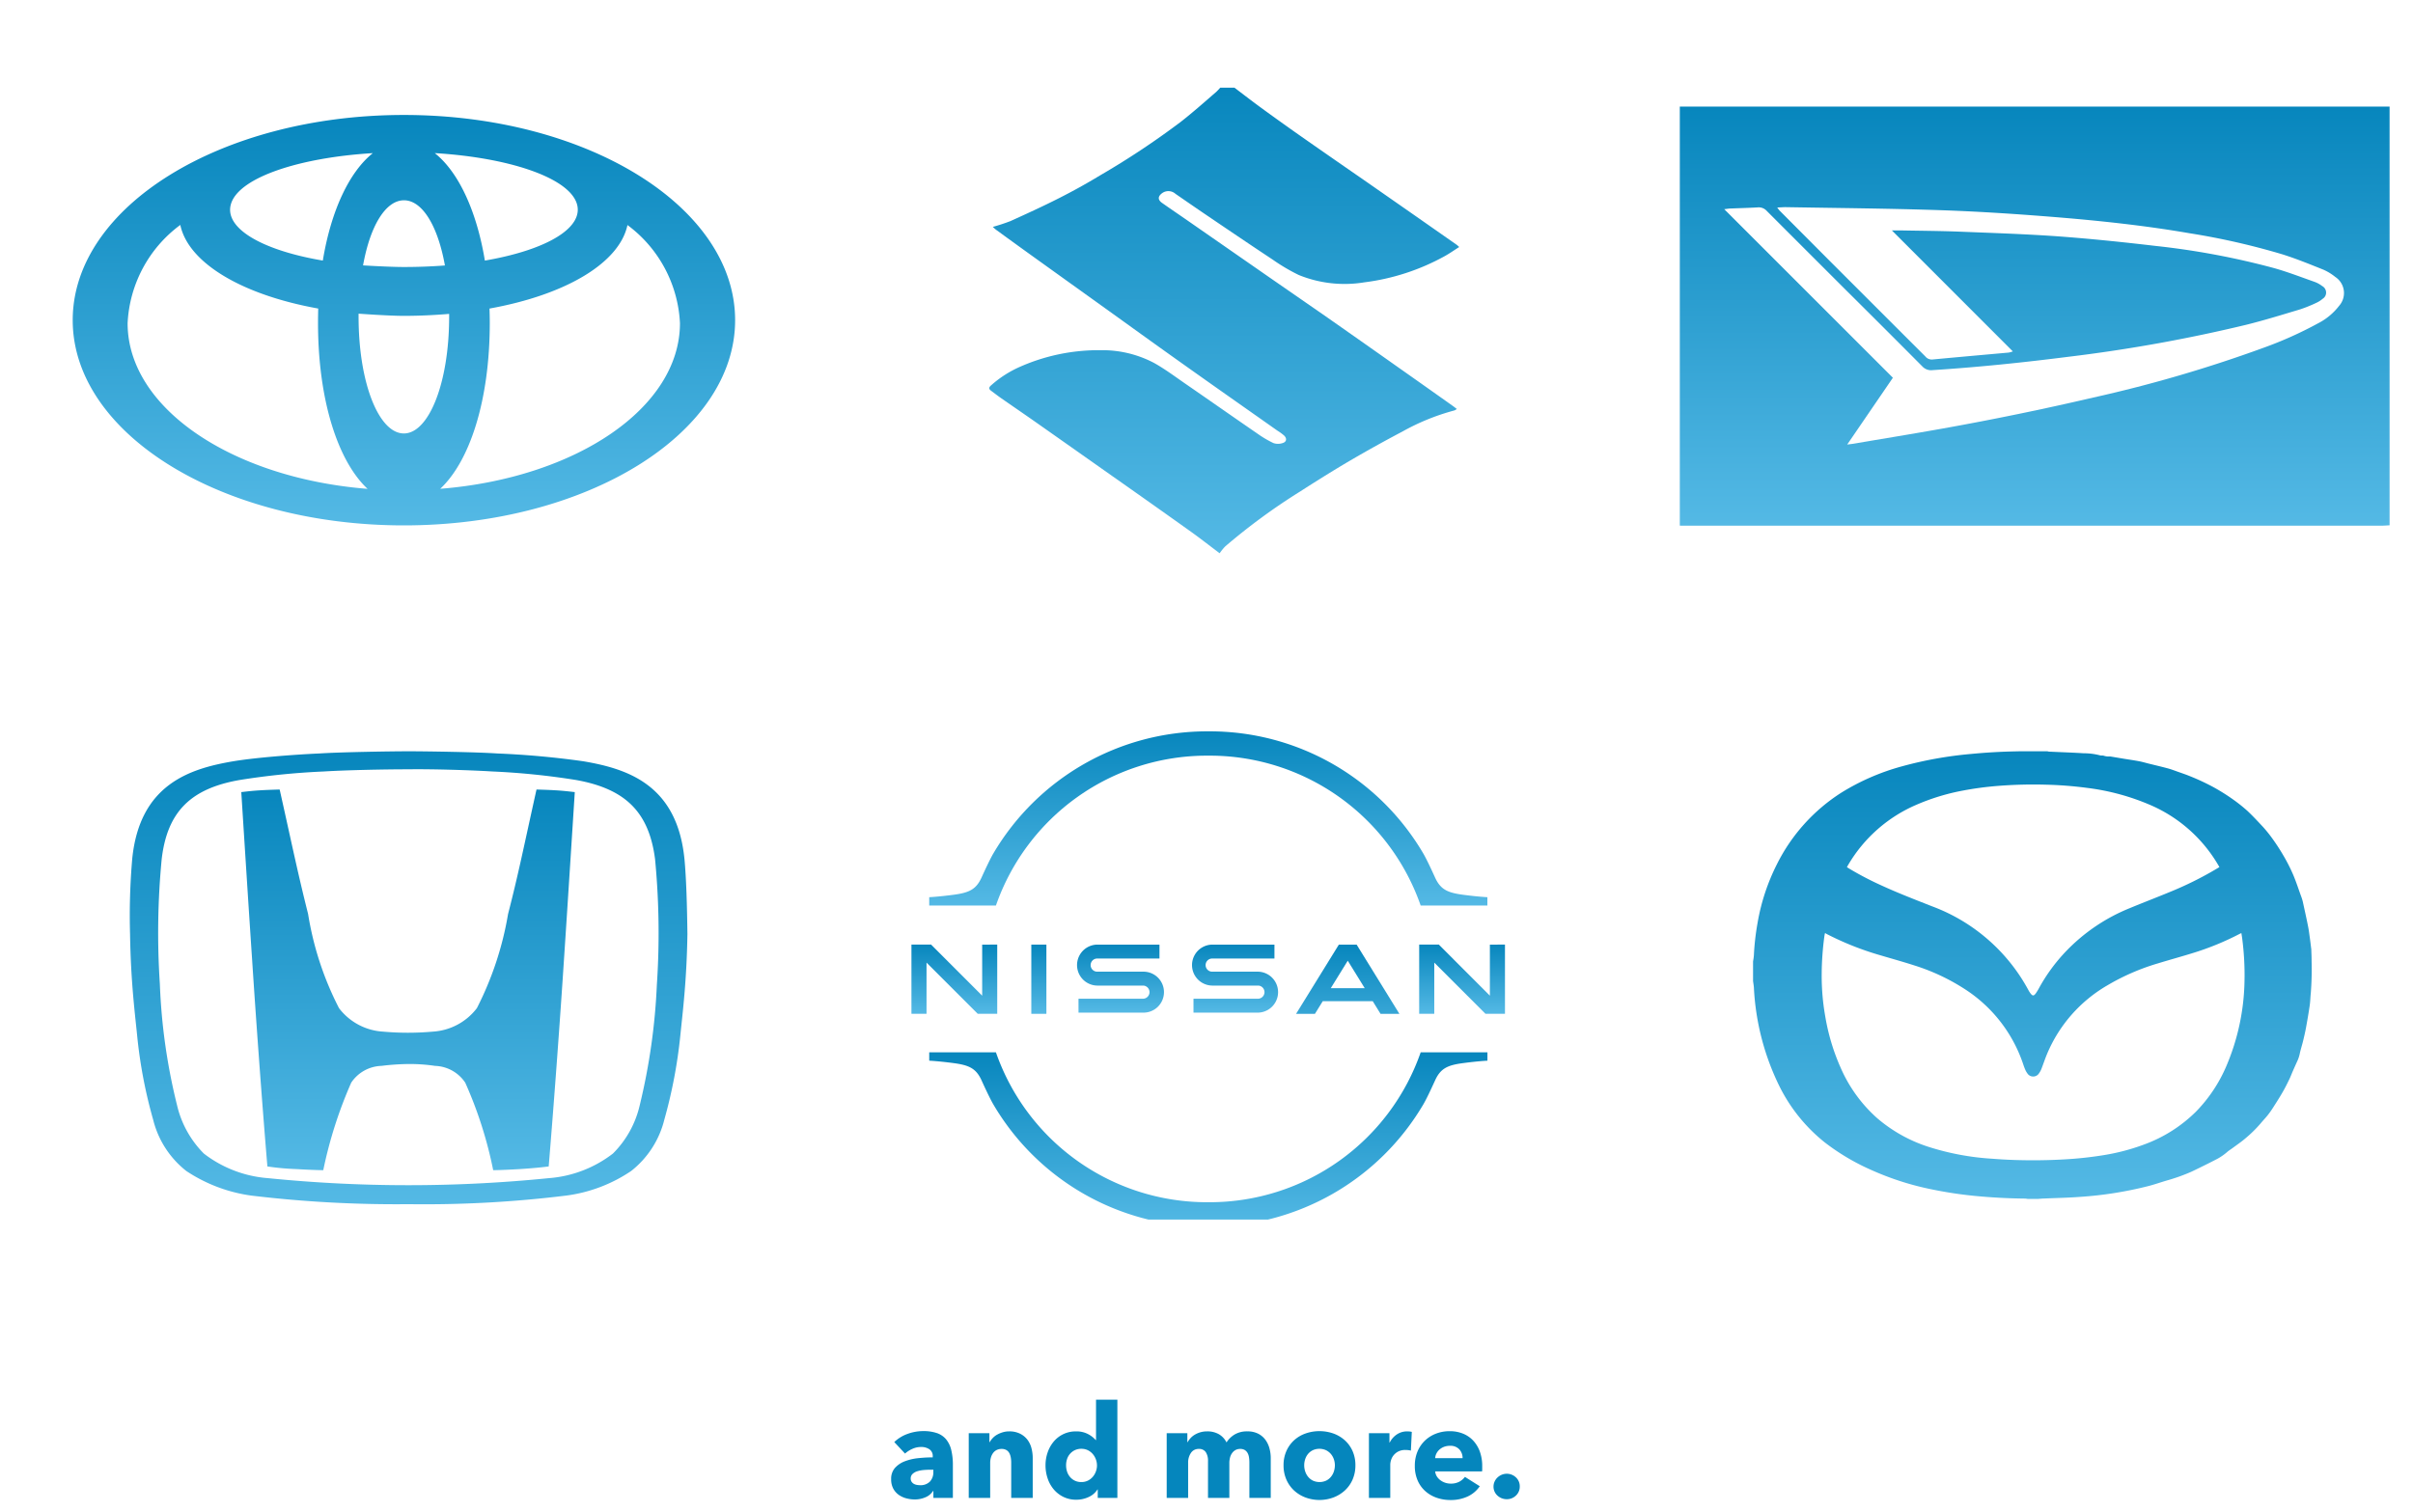 <svg xmlns="http://www.w3.org/2000/svg" xmlns:xlink="http://www.w3.org/1999/xlink" width="260" height="163" viewBox="0 0 260 163">
  <defs>
    <linearGradient id="linear-gradient" x1="0.5" x2="0.5" y2="1" gradientUnits="objectBoundingBox">
      <stop offset="0" stop-color="#0786bd"/>
      <stop offset="1" stop-color="#54b9e5"/>
    </linearGradient>
    <clipPath id="clip-path">
      <rect id="長方形_20809" data-name="長方形 20809" width="260" height="163" transform="translate(4098 158)" fill="none" stroke="#707070" stroke-width="1"/>
    </clipPath>
    <clipPath id="clip-path-2">
      <rect id="長方形_20814" data-name="長方形 20814" width="76" height="53" transform="translate(-0.145 0.237)" fill="none"/>
    </clipPath>
    <clipPath id="clip-path-3">
      <rect id="長方形_20813" data-name="長方形 20813" width="63.955" height="53.371" fill="url(#linear-gradient)"/>
    </clipPath>
    <clipPath id="clip-path-4">
      <rect id="長方形_20815" data-name="長方形 20815" width="78" height="53" transform="translate(-0.192 0.237)" fill="none"/>
    </clipPath>
    <clipPath id="clip-path-5">
      <rect id="長方形_20816" data-name="長方形 20816" width="81" height="53" transform="translate(-0.051 -0.168)" fill="none"/>
    </clipPath>
    <clipPath id="clip-path-6">
      <rect id="長方形_20817" data-name="長方形 20817" width="76" height="53" transform="translate(-0.145 -0.168)" fill="none"/>
    </clipPath>
    <clipPath id="clip-path-7">
      <rect id="長方形_20818" data-name="長方形 20818" width="81" height="53" transform="translate(-0.051 0.237)" fill="none"/>
    </clipPath>
    <clipPath id="clip-path-8">
      <rect id="長方形_20819" data-name="長方形 20819" width="78" height="53" transform="translate(-0.192 -0.168)" fill="none"/>
    </clipPath>
  </defs>
  <g id="reason__icon01_cs" transform="translate(-4098 -158)" clip-path="url(#clip-path)">
    <g id="グループ_38544" data-name="グループ 38544">
      <path id="パス_28556" data-name="パス 28556" d="M100.572,10.962h-.294q-.378,0-.763.035a3.138,3.138,0,0,0-.686.133,1.269,1.269,0,0,0-.5.287.659.659,0,0,0-.2.5.6.6,0,0,0,.091.336.706.706,0,0,0,.231.224.98.98,0,0,0,.322.119,1.853,1.853,0,0,0,.35.035,1.419,1.419,0,0,0,1.071-.385,1.44,1.44,0,0,0,.371-1.043ZM96.358,7.98A4.021,4.021,0,0,1,97.793,7.1,4.917,4.917,0,0,1,99.466,6.8a4.472,4.472,0,0,1,1.491.217,2.222,2.222,0,0,1,.987.672,2.866,2.866,0,0,1,.553,1.148,6.783,6.783,0,0,1,.175,1.645V14h-2.1v-.742h-.042a1.728,1.728,0,0,1-.805.672,2.861,2.861,0,0,1-1.169.238,3.574,3.574,0,0,1-.868-.112,2.542,2.542,0,0,1-.819-.364,1.971,1.971,0,0,1-.609-.672,2.074,2.074,0,0,1-.238-1.036,1.759,1.759,0,0,1,.413-1.218,2.71,2.71,0,0,1,1.064-.714,5.637,5.637,0,0,1,1.449-.336,14.845,14.845,0,0,1,1.554-.084V9.52a.855.855,0,0,0-.364-.763,1.568,1.568,0,0,0-.9-.245,2.231,2.231,0,0,0-.945.21,3.016,3.016,0,0,0-.777.5Zm12.6,6.02V10.192a3.088,3.088,0,0,0-.049-.56,1.544,1.544,0,0,0-.161-.469.835.835,0,0,0-.315-.322,1,1,0,0,0-.511-.119,1.161,1.161,0,0,0-.539.119A1.091,1.091,0,0,0,107,9.17a1.494,1.494,0,0,0-.231.483,2.079,2.079,0,0,0-.077.567V14h-2.31V7.028h2.226v.966h.028a2.3,2.3,0,0,1,.329-.441,1.975,1.975,0,0,1,.476-.371,2.962,2.962,0,0,1,.6-.252,2.344,2.344,0,0,1,.686-.1,2.577,2.577,0,0,1,1.19.252,2.274,2.274,0,0,1,.791.651,2.563,2.563,0,0,1,.434.917,4.152,4.152,0,0,1,.133,1.036V14Zm9.324,0v-.91h-.028a2.179,2.179,0,0,1-.959.819,3.124,3.124,0,0,1-1.323.287,3.088,3.088,0,0,1-1.4-.308,3.216,3.216,0,0,1-1.043-.819,3.6,3.6,0,0,1-.651-1.183,4.4,4.4,0,0,1-.224-1.4,4.215,4.215,0,0,1,.231-1.393,3.633,3.633,0,0,1,.658-1.169,3.069,3.069,0,0,1,2.4-1.092,2.659,2.659,0,0,1,1.3.294,2.888,2.888,0,0,1,.826.644h.028V3.416h2.3V14Zm-.084-3.5a1.884,1.884,0,0,0-.119-.658,1.859,1.859,0,0,0-.336-.574,1.67,1.67,0,0,0-.525-.406,1.544,1.544,0,0,0-.7-.154,1.577,1.577,0,0,0-.714.154,1.61,1.61,0,0,0-.833.966,2.11,2.11,0,0,0-.1.658,2.175,2.175,0,0,0,.1.665,1.709,1.709,0,0,0,.315.581,1.548,1.548,0,0,0,1.232.56,1.544,1.544,0,0,0,.7-.154,1.67,1.67,0,0,0,.525-.406,1.859,1.859,0,0,0,.336-.574A1.884,1.884,0,0,0,118.2,10.5ZM134.62,14V10.192a3.726,3.726,0,0,0-.042-.567,1.354,1.354,0,0,0-.154-.469.885.885,0,0,0-.3-.315.922.922,0,0,0-.5-.119,1,1,0,0,0-.511.126,1.137,1.137,0,0,0-.364.336,1.471,1.471,0,0,0-.217.483,2.274,2.274,0,0,0-.07.567V14h-2.3V10.024a1.671,1.671,0,0,0-.238-.952.849.849,0,0,0-.756-.35.972.972,0,0,0-.847.434,1.821,1.821,0,0,0-.3,1.064V14h-2.31V7.028h2.226v.966h.028a2.434,2.434,0,0,1,.315-.434,2,2,0,0,1,.455-.371,2.548,2.548,0,0,1,.6-.259,2.517,2.517,0,0,1,.721-.1,2.492,2.492,0,0,1,1.281.308,2.111,2.111,0,0,1,.819.882,2.655,2.655,0,0,1,.9-.868,2.576,2.576,0,0,1,1.33-.322,2.509,2.509,0,0,1,1.2.259,2.227,2.227,0,0,1,.777.672,2.79,2.79,0,0,1,.427.924,3.965,3.965,0,0,1,.133,1V14Zm11.424-3.514a3.768,3.768,0,0,1-.308,1.547,3.469,3.469,0,0,1-.84,1.176,3.845,3.845,0,0,1-1.232.749,4.331,4.331,0,0,1-2.989,0,3.747,3.747,0,0,1-1.232-.749,3.516,3.516,0,0,1-.833-1.176,3.768,3.768,0,0,1-.308-1.547,3.719,3.719,0,0,1,.308-1.54,3.458,3.458,0,0,1,.833-1.162,3.622,3.622,0,0,1,1.232-.728,4.558,4.558,0,0,1,2.989,0,3.713,3.713,0,0,1,1.232.728,3.413,3.413,0,0,1,.84,1.162A3.719,3.719,0,0,1,146.044,10.486Zm-2.212,0a1.99,1.99,0,0,0-.112-.658,1.74,1.74,0,0,0-.322-.567,1.637,1.637,0,0,0-.518-.4,1.732,1.732,0,0,0-1.428,0,1.558,1.558,0,0,0-.511.4,1.709,1.709,0,0,0-.308.567,2.114,2.114,0,0,0,0,1.316,1.8,1.8,0,0,0,.315.581,1.55,1.55,0,0,0,.518.413,1.732,1.732,0,0,0,1.428,0,1.55,1.55,0,0,0,.518-.413,1.8,1.8,0,0,0,.315-.581A2.109,2.109,0,0,0,143.832,10.486Zm8.19-1.582a1.788,1.788,0,0,0-.3-.056q-.147-.014-.287-.014a1.635,1.635,0,0,0-.777.168,1.582,1.582,0,0,0-.5.406,1.538,1.538,0,0,0-.273.518,1.738,1.738,0,0,0-.084.49V14h-2.3V7.028h2.212V8.036h.028a2.263,2.263,0,0,1,.756-.868,1.956,1.956,0,0,1,1.134-.336,2.607,2.607,0,0,1,.273.014,1.051,1.051,0,0,1,.217.042Zm5.572.812a1.377,1.377,0,0,0-.343-.938,1.3,1.3,0,0,0-1.029-.392,1.742,1.742,0,0,0-.616.105,1.6,1.6,0,0,0-.49.287,1.419,1.419,0,0,0-.336.427,1.25,1.25,0,0,0-.14.511Zm2.114.882v.28a2.414,2.414,0,0,1-.014.266H154.64a1.217,1.217,0,0,0,.175.532,1.512,1.512,0,0,0,.378.413,1.855,1.855,0,0,0,1.113.371,1.932,1.932,0,0,0,.924-.2,1.828,1.828,0,0,0,.616-.525l1.6,1.008a3.229,3.229,0,0,1-1.295,1.1,4.286,4.286,0,0,1-1.869.385,4.46,4.46,0,0,1-1.484-.245,3.6,3.6,0,0,1-1.225-.714,3.306,3.306,0,0,1-.826-1.155,3.868,3.868,0,0,1-.3-1.568A3.924,3.924,0,0,1,152.736,9a3.5,3.5,0,0,1,.8-1.176,3.557,3.557,0,0,1,1.19-.749,4.069,4.069,0,0,1,1.484-.266,3.756,3.756,0,0,1,1.414.259,3.078,3.078,0,0,1,1.106.749A3.46,3.46,0,0,1,159.449,9,4.58,4.58,0,0,1,159.708,10.6Zm4.046,2.17a1.3,1.3,0,0,1-.413.98,1.384,1.384,0,0,1-.987.392,1.458,1.458,0,0,1-.553-.105,1.478,1.478,0,0,1-.455-.287,1.333,1.333,0,0,1-.308-.427,1.281,1.281,0,0,1-.112-.539,1.3,1.3,0,0,1,.112-.532,1.392,1.392,0,0,1,.308-.441,1.516,1.516,0,0,1,.455-.3,1.433,1.433,0,0,1,1.54.28A1.3,1.3,0,0,1,163.754,12.768Z" transform="translate(4098 305.448)" fill="#0586bd"/>
      <g id="flat_nissan" transform="translate(4191.146 236.212)" clip-path="url(#clip-path-2)">
        <g id="グループ_38542" data-name="グループ 38542" transform="translate(5.062 0.615)">
          <g id="グループ_38541" data-name="グループ 38541" clip-path="url(#clip-path-3)">
            <path id="パス_28547" data-name="パス 28547" d="M60.564,87.511H57.8a24.07,24.07,0,0,1-22.731,16.155l-.155,0-.155,0A24.07,24.07,0,0,1,12.033,87.511H4.846v.9s.946.039,2.622.261,2.431.572,3.019,1.866c.453,1,.962,2.065,1.26,2.573a26.656,26.656,0,0,0,23.017,13.175h.311A26.724,26.724,0,0,0,58.091,93.111c.3-.508.807-1.576,1.26-2.573.588-1.295,1.344-1.645,3.019-1.866s2.622-.261,2.622-.261v-.9Z" transform="translate(-2.93 -52.914)" fill="url(#linear-gradient)"/>
            <path id="パス_28548" data-name="パス 28548" d="M9.273,18.774h2.759A24.07,24.07,0,0,1,34.763,2.62l.155,0,.155,0A24.07,24.07,0,0,1,57.8,18.774h7.187v-.9s-.946-.039-2.622-.261-2.431-.572-3.019-1.866c-.453-1-.962-2.065-1.26-2.573A26.655,26.655,0,0,0,35.074,0h-.311A26.724,26.724,0,0,0,11.747,13.175c-.3.508-.807,1.576-1.26,2.573-.588,1.295-1.344,1.645-3.019,1.866s-2.622.261-2.622.261v.9Z" transform="translate(-2.93 0)" fill="url(#linear-gradient)"/>
            <path id="パス_28549" data-name="パス 28549" d="M7.621,58.118v5.506L2.1,58.1l-.015.015H0v7.46H1.625V60.059l5.518,5.518h2.1v-7.46Z" transform="translate(0 -35.132)" fill="url(#linear-gradient)"/>
            <path id="パス_28550" data-name="パス 28550" d="M146,58.118v5.506L140.483,58.1l-.015.015h-2.085v7.46h1.625V60.059l5.518,5.518h2.1v-7.46Z" transform="translate(-83.674 -35.132)" fill="url(#linear-gradient)"/>
            <rect id="長方形_20812" data-name="長方形 20812" width="1.625" height="7.46" transform="translate(12.916 22.986)" fill="url(#linear-gradient)"/>
            <path id="パス_28551" data-name="パス 28551" d="M52.174,61.058H47.223a.74.74,0,0,1-.1-.008.709.709,0,0,1,0-1.4.685.685,0,0,1,.1-.008h6.721v-1.5H47.223a2.208,2.208,0,0,0,0,4.415h4.951a.68.68,0,0,1,.1.008.709.709,0,0,1,0,1.4.677.677,0,0,1-.1.008H45.22v1.5h6.954a2.208,2.208,0,1,0,0-4.415" transform="translate(-27.219 -35.155)" fill="url(#linear-gradient)"/>
            <path id="パス_28552" data-name="パス 28552" d="M83.511,61.058H78.56a.739.739,0,0,1-.1-.008.709.709,0,0,1,0-1.4.684.684,0,0,1,.1-.008h6.721v-1.5H78.56a2.208,2.208,0,0,0,0,4.415h4.951a.68.68,0,0,1,.1.008.709.709,0,0,1,0,1.4.677.677,0,0,1-.1.008H76.557v1.5h6.954a2.208,2.208,0,0,0,0-4.415" transform="translate(-46.167 -35.155)" fill="url(#linear-gradient)"/>
            <path id="パス_28553" data-name="パス 28553" d="M111.417,58.235l-.058-.094h-1.915l-.058.094-4.55,7.366h2.031l.841-1.362h5.386l.841,1.362h2.031Zm-2.843,4.6,1.828-2.959,1.827,2.959Z" transform="translate(-63.39 -35.155)" fill="url(#linear-gradient)"/>
          </g>
        </g>
      </g>
      <g id="flat_mazda" transform="translate(4279.191 236.212)" clip-path="url(#clip-path-4)">
        <path id="パス_3033" data-name="パス 3033" d="M316.57,790.382h3.081a.694.694,0,0,0,.165.037c1.252.06,2.5.1,3.754.178a6.861,6.861,0,0,1,1.742.222c.123.04.272,0,.406.042a1.727,1.727,0,0,0,.644.081.552.552,0,0,1,.152.014l1.433.24c.518.084,1.04.157,1.558.255.343.063.679.162,1.014.248.707.175,1.42.341,2.116.529.346.094.684.222,1.014.34.458.163.919.314,1.367.5a24.215,24.215,0,0,1,2.352,1.087,21.439,21.439,0,0,1,2.491,1.566,16.889,16.889,0,0,1,1.367,1.108c.555.524,1.077,1.087,1.6,1.645.307.332.595.686.867,1.045a22.035,22.035,0,0,1,1.386,2.1,18.153,18.153,0,0,1,1.108,2.2c.288.7.524,1.422.778,2.129a5.2,5.2,0,0,1,.2.621c.2.917.406,1.825.587,2.758.076.385.121.778.176,1.166.05.348.089.7.134,1.045,0,.057.021.115.023.173.01.429.037.856.032,1.286a32.7,32.7,0,0,1-.087,3.473c-.047.422-.05.852-.11,1.274-.118.812-.257,1.624-.406,2.436-.086.479-.2.953-.312,1.419s-.249.872-.346,1.315a3.876,3.876,0,0,1-.215.721c-.2.434-.393.872-.584,1.306-.115.27-.217.548-.348.812-.236.485-.474.967-.741,1.419-.333.577-.692,1.134-1.05,1.693a8.9,8.9,0,0,1-.558.778c-.23.286-.49.551-.723.836a13.746,13.746,0,0,1-1.648,1.621c-.424.367-.893.684-1.344,1.017-.186.139-.388.264-.566.406a6.025,6.025,0,0,1-1.129.794c-.33.167-.658.34-.99.505-.608.3-1.215.607-1.826.891a20.006,20.006,0,0,1-2.638.938c-.676.2-1.341.437-2.03.61a40.653,40.653,0,0,1-7.261,1.147c-1.289.1-2.585.121-3.879.178-.218,0-.432.026-.65.042h-1.16c-.081-.016-.162-.026-.244-.034q-2.562-.023-5.11-.257a44.16,44.16,0,0,1-4.909-.723,30.678,30.678,0,0,1-6.611-2.117,24.012,24.012,0,0,1-4.977-2.955,17.947,17.947,0,0,1-4.956-6.194,27.091,27.091,0,0,1-2.682-10.48c-.016-.241-.06-.48-.092-.72v-2.122a6.157,6.157,0,0,0,.089-.642,27.4,27.4,0,0,1,.406-3.552,22.358,22.358,0,0,1,2.075-6.271,19.418,19.418,0,0,1,6.952-7.724,24.6,24.6,0,0,1,6.472-2.818,41.887,41.887,0,0,1,7.528-1.352q2.46-.236,4.932-.278A.69.69,0,0,0,316.57,790.382Zm-20.884,19.609c-.021.094-.042.172-.055.254a31.853,31.853,0,0,0-.3,4.149,24.935,24.935,0,0,0,.38,4.544,22.821,22.821,0,0,0,1.668,5.564,15.583,15.583,0,0,0,3.939,5.433A16.028,16.028,0,0,0,306.787,833a28.112,28.112,0,0,0,6.947,1.3q1.332.106,2.669.142,2.472.07,4.943-.065a40.294,40.294,0,0,0,4.411-.472,22.778,22.778,0,0,0,4.377-1.163,15.452,15.452,0,0,0,5.514-3.507,16.012,16.012,0,0,0,3.287-4.927,24.416,24.416,0,0,0,1.954-9.168,30.419,30.419,0,0,0-.249-4.581c-.024-.192-.057-.378-.089-.582l-.16.073a29.941,29.941,0,0,1-5.2,2.119c-1.218.375-2.454.713-3.675,1.087a24.105,24.105,0,0,0-5.44,2.376,15.438,15.438,0,0,0-6.449,7.342c-.215.511-.39,1.04-.589,1.559a2.146,2.146,0,0,1-.382.676.75.75,0,0,1-1.053.026l-.026-.026a2.151,2.151,0,0,1-.285-.445c-.1-.222-.183-.45-.259-.681a15.451,15.451,0,0,0-6.263-8.055,22.25,22.25,0,0,0-5.438-2.559c-1.181-.382-2.381-.713-3.576-1.069a32,32,0,0,1-5.92-2.342.414.414,0,0,0-.149-.078Zm42.5-7.127-.147-.252a15.669,15.669,0,0,0-7.133-6.367,24.972,24.972,0,0,0-7-1.92,40.762,40.762,0,0,0-4.374-.341,48.376,48.376,0,0,0-5.118.123,34.67,34.67,0,0,0-3.919.521,23.355,23.355,0,0,0-4.932,1.508,15.721,15.721,0,0,0-7.379,6.493l-.136.238c.081.053.133.093.191.126a33.709,33.709,0,0,0,3.479,1.826c1.8.83,3.651,1.543,5.5,2.271a19.528,19.528,0,0,1,10.383,9.026,2.351,2.351,0,0,0,.231.362c.22.291.351.293.566,0a5.306,5.306,0,0,0,.33-.535,18.872,18.872,0,0,1,2.907-3.983,19.773,19.773,0,0,1,6.884-4.668c1.42-.59,2.858-1.137,4.28-1.726a37.383,37.383,0,0,0,5.124-2.543Z" transform="translate(-280.235 -787.619)" fill="url(#linear-gradient)"/>
      </g>
      <g id="flat_toyota" transform="translate(4101.051 167.617)" clip-path="url(#clip-path-5)">
        <path id="パス_28554" data-name="パス 28554" d="M174.309,792.143c-19.71,0-35.683,9.9-35.683,22.117s15.978,22.119,35.683,22.119S210,826.482,210,814.26,194.022,792.143,174.309,792.143Zm18.607,9.475c.917,2.61-3.1,5.052-9.873,6.218l-.006.009c-.9-5.465-2.9-9.609-5.4-11.591C185.493,796.726,191.925,798.833,192.916,801.618Zm-18.6-.279c1.955,0,3.637,2.7,4.414,7.016h.021l-.015.009c-1.394.107-2.887.166-4.426.166h0c-1.546,0-4.42-.175-4.42-.175h.021C170.681,804.045,172.366,801.339,174.318,801.339Zm-18.6.279c.988-2.786,7.4-4.889,15.249-5.361-2.5,1.985-4.491,6.123-5.39,11.579C158.808,806.688,154.788,804.229,155.717,801.618Zm-11.175,12.97a14.007,14.007,0,0,1,5.678-10.594c.842,4.041,6.533,7.515,14.86,9.013l0,0c-.012.516-.021,1.03-.021,1.552,0,8.351,2.16,14.922,5.34,17.883C155.809,831.279,144.541,823.741,144.541,814.589Zm29.764,11.881c-2.688,0-4.877-5.428-4.877-12.584v-.326s3.213.237,4.88.237,3.308-.083,4.88-.213l0,.006v.3C179.186,821.041,176.991,826.47,174.306,826.47Zm3.919,5.966c3.18-2.963,5.34-9.532,5.34-17.88,0-.525-.012-1.041-.03-1.548h.006c8.319-1.5,14.009-4.964,14.86-9a14,14,0,0,1,5.657,10.579C204.058,823.735,192.806,831.27,178.225,832.436Z" transform="translate(-133.842 -789.368)" fill="url(#linear-gradient)"/>
      </g>
      <g id="flat_suzuki" transform="translate(4191.146 167.617)" clip-path="url(#clip-path-6)">
        <path id="パス_3031" data-name="パス 3031" d="M414.56,841.485c-1.183-.884-2.21-1.7-3.282-2.455q-4.148-2.96-8.323-5.889-4.042-2.852-8.092-5.7c-1.295-.91-2.6-1.8-3.892-2.7-.359-.251-.7-.522-1.055-.782-.279-.208-.2-.387.026-.578a11.785,11.785,0,0,1,3.119-2,20.939,20.939,0,0,1,8.68-1.782,11.938,11.938,0,0,1,5.782,1.391c1.223.69,2.358,1.548,3.518,2.344,2.543,1.753,5.081,3.535,7.619,5.278a11.131,11.131,0,0,0,1.7,1,1.538,1.538,0,0,0,.975,0c.442-.125.5-.5.165-.818a5.584,5.584,0,0,0-.716-.522c-2.871-2.025-5.742-4.037-8.614-6.073q-4.054-2.87-8.086-5.782L395.143,810q-2.34-1.677-4.662-3.371c-.117-.083-.22-.191-.365-.32q.967-.265,1.9-.624c1.768-.8,3.516-1.6,5.235-2.472,1.494-.756,2.965-1.568,4.4-2.441a87.35,87.35,0,0,0,8.7-5.771c1.326-1.035,2.575-2.147,3.844-3.245a6.355,6.355,0,0,0,.8-.927c.168-.219.308-.168.493-.028,1.178.884,2.347,1.8,3.536,2.669q2.374,1.732,4.785,3.416c2.21,1.546,4.419,3.074,6.638,4.611l5.067,3.533,4.576,3.2c.08.057.146.126.282.248-.542.34-1.032.69-1.546.975a24.08,24.08,0,0,1-8.679,2.832,13.083,13.083,0,0,1-7.068-.793,20.388,20.388,0,0,1-2.8-1.653c-2.541-1.68-5.061-3.393-7.582-5.1-.969-.661-1.927-1.323-2.891-1.988a1.148,1.148,0,0,0-1.448-.076c-.47.35-.479.718,0,1.052.921.65,1.856,1.281,2.783,1.925l8.97,6.231q2.87,1.988,5.743,3.977,3.862,2.7,7.718,5.426,3.079,2.168,6.15,4.348c.12.088.237.182.391.3a1.259,1.259,0,0,1-.245.154,24.173,24.173,0,0,0-5.629,2.287q-2.849,1.5-5.623,3.122c-1.811,1.064-3.592,2.178-5.355,3.313a66.288,66.288,0,0,0-8.112,5.947A5.81,5.81,0,0,0,414.56,841.485Z" transform="translate(-376.288 -791.471)" fill="url(#linear-gradient)"/>
      </g>
      <g id="flat_honda" transform="translate(4101.051 236.212)" clip-path="url(#clip-path-7)">
        <g id="グループ_38543" data-name="グループ 38543" transform="translate(10.937 2.763)">
          <path id="svg_6" data-name="svg 6" d="M275.71,792.927c-1.365,6.141-1.924,8.994-3.062,13.408a34.943,34.943,0,0,1-3.36,10.147,6.455,6.455,0,0,1-4.737,2.529,30,30,0,0,1-5.382,0,6.444,6.444,0,0,1-4.737-2.529,33.838,33.838,0,0,1-3.332-10.156c-1.122-4.457-1.688-7.267-3.062-13.409,0,0-1.365.039-1.967.079-.842.043-1.487.122-2.168.2,0,0,.8,12.648,1.165,18.027.362,5.622,1.043,15.135,1.648,22.32a26.888,26.888,0,0,0,3.092.283c2.007.119,2.928.119,2.928.119a46.78,46.78,0,0,1,3.013-9.435,4.064,4.064,0,0,1,3.25-1.806,25.506,25.506,0,0,1,2.892-.2h0a18.363,18.363,0,0,1,2.891.2,4.065,4.065,0,0,1,3.25,1.806,44.479,44.479,0,0,1,3.013,9.435s.882,0,2.888-.119c1.928-.121,3.092-.283,3.092-.283.6-7.185,1.283-16.659,1.648-22.32.359-5.339,1.164-18.027,1.164-18.027-.684-.079-1.368-.158-2.168-.2-.605-.04-1.968-.079-1.968-.079" transform="translate(-231.892 -788.795)" fill="url(#linear-gradient)"/>
          <path id="svg_7" data-name="svg 7" d="M299.713,803.158c-.8-8.03-6.184-9.714-10.882-10.517a92.709,92.709,0,0,0-9.273-.842c-2.369-.161-7.909-.237-9.593-.237s-7.227.082-9.6.237c-2.688.119-6.9.444-9.274.842-4.695.8-10.076,2.49-10.879,10.517a70.812,70.812,0,0,0-.234,8.112c.079,5.1.523,8.511.763,10.919a51.67,51.67,0,0,0,1.724,9.073,10.129,10.129,0,0,0,3.576,5.539,16.762,16.762,0,0,0,6.984,2.648,130.938,130.938,0,0,0,16.981.928,124.7,124.7,0,0,0,16.978-.928,16.235,16.235,0,0,0,6.987-2.648,10.127,10.127,0,0,0,3.576-5.539,53.16,53.16,0,0,0,1.724-9.073c.237-2.369.684-5.819.763-10.919-.039-3.092-.119-5.941-.319-8.112m-2.97,13.491A67.233,67.233,0,0,1,294.9,829.7a10.745,10.745,0,0,1-2.891,5.22,12.9,12.9,0,0,1-6.905,2.652,151.255,151.255,0,0,1-30.269,0,12.922,12.922,0,0,1-6.908-2.652,10.9,10.9,0,0,1-2.888-5.22,63.829,63.829,0,0,1-1.849-13.047,83.3,83.3,0,0,1,.2-13.491c.6-5.056,3.092-7.586,8.431-8.51a78.735,78.735,0,0,1,9.027-.913c2.569-.158,6.744-.234,9.112-.234,2.329-.039,6.543.079,9.073.234a78.317,78.317,0,0,1,9.033.924c5.339.964,7.826,3.494,8.48,8.511a83.287,83.287,0,0,1,.2,13.491" transform="translate(-239.953 -791.562)" fill="url(#linear-gradient)"/>
        </g>
      </g>
      <g id="flat_daihatsu" transform="translate(4279.191 167.617)" clip-path="url(#clip-path-8)">
        <path id="パス_3030" data-name="パス 3030" d="M513.539,792.837v45.127c-.324.017-.648.044-.969.044H437.214a4.687,4.687,0,0,1-.488-.057V792.837Zm-65.982,10.881c.141.177.2.274.281.354l5.18,5.2,7.419,7.417,3.077,3.073a.891.891,0,0,0,.776.331c2.739-.258,5.48-.5,8.219-.746a2.837,2.837,0,0,0,.435-.127l-13.034-13.041h.906c2.177.044,4.354.053,6.53.141,3.571.144,7.149.257,10.717.518,3.414.258,6.821.609,10.222,1.01a83.288,83.288,0,0,1,12.743,2.378c1.491.414,2.939.976,4.4,1.491a3.074,3.074,0,0,1,.849.461.8.8,0,0,1,.331,1.077.814.814,0,0,1-.287.3,2.814,2.814,0,0,1-.692.438,14.832,14.832,0,0,1-1.736.7c-1.94.581-3.885,1.184-5.838,1.668a167.334,167.334,0,0,1-19.106,3.438c-4.862.618-9.737,1.126-14.629,1.438a1.283,1.283,0,0,1-1.123-.394q-4.118-4.143-8.273-8.269-4.243-4.238-8.483-8.483a1.168,1.168,0,0,0-.99-.391c-.973.057-1.946.08-2.922.12-.184,0-.368.04-.679.073l18.17,18.167-4.922,7.2c.3-.041.448-.053.6-.077,3.227-.548,6.46-1.073,9.684-1.648q8.15-1.455,16.228-3.34a146.252,146.252,0,0,0,18.334-5.36,41.666,41.666,0,0,0,5.878-2.635,6.743,6.743,0,0,0,2.287-1.9,2.074,2.074,0,0,0-.187-2.926h0a2.526,2.526,0,0,0-.241-.184,5.6,5.6,0,0,0-1.271-.776c-1.461-.585-2.922-1.184-4.42-1.655a77.051,77.051,0,0,0-10.008-2.274c-4.859-.84-9.757-1.357-14.666-1.755-4.039-.324-8.085-.592-12.131-.729-5.574-.187-11.155-.231-16.729-.328-.261,0-.518.023-.9.04Z" transform="translate(-437.253 -790.963)" fill="url(#linear-gradient)"/>
      </g>
    </g>
  </g>
</svg>
